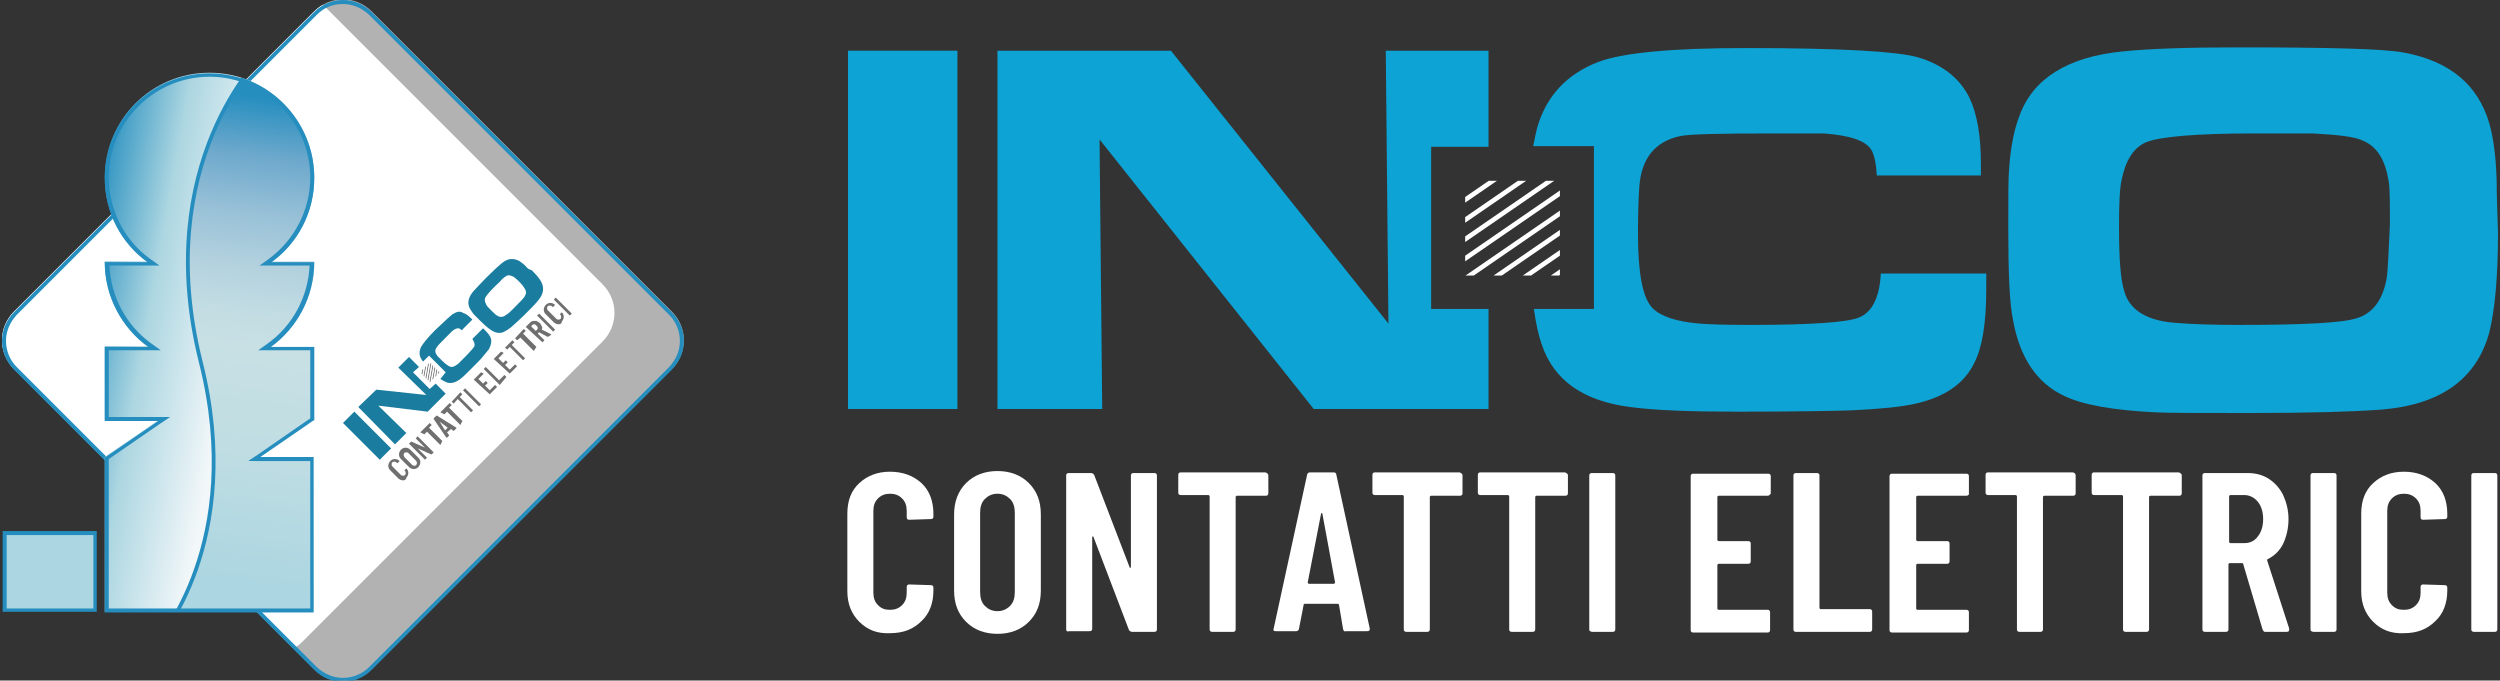 <?xml version="1.0" encoding="utf-8"?>
<!-- Generator: Adobe Illustrator 26.0.3, SVG Export Plug-In . SVG Version: 6.00 Build 0)  -->
<svg version="1.1" id="Livello_1" xmlns="http://www.w3.org/2000/svg" xmlns:xlink="http://www.w3.org/1999/xlink" x="0px" y="0px"
	 viewBox="0 0 374.7 102" style="enable-background:new 0 0 374.7 102;" xml:space="preserve">
<rect x="0" y="0" width="374.7" height="102" fill="#333333" stroke="none"/>
<style type="text/css">
	.st0{clip-path:url(#SVGID_00000178901630341092740690000008718544458454624906_);fill:#B2B2B2;}
	.st1{clip-path:url(#SVGID_00000178901630341092740690000008718544458454624906_);fill:#FFFFFF;}
	.st2{fill:#258EBF;}
	.st3{fill:#ACD6E1;}
	
		.st4{clip-path:url(#SVGID_00000125569712307135732390000009456913903551134849_);fill:url(#SVGID_00000181085702043527757120000005574790061907481791_);}
	
		.st5{clip-path:url(#SVGID_00000125569712307135732390000009456913903551134849_);fill:url(#SVGID_00000075141708402728022610000018324716400703687612_);stroke:#258EBF;stroke-width:0.57;stroke-miterlimit:10;}
	.st6{fill:#1A7C9F;}
	.st7{clip-path:url(#SVGID_00000092457618669405738270000009647133382565337265_);}
	.st8{fill:none;stroke:#575756;stroke-width:0.104;stroke-miterlimit:10;}
	.st9{fill:#706F6F;}
	.st10{fill:#0DA3D4;}
	.st11{clip-path:url(#SVGID_00000085962571753821202710000016579319535391075256_);}
	.st12{fill:#FFFFFF;}
</style>
<g>
	<g>
		<g>
			<g>
				<defs>
					<path id="SVGID_1_" d="M47.1,100.3l-45-45c-2.4-2.4-2.4-6.2,0-8.6l45-45c2.4-2.4,6.2-2.4,8.6,0l45,45c2.4,2.4,2.4,6.2,0,8.6
						l-45,45C53.3,102.6,49.5,102.6,47.1,100.3z"/>
				</defs>
				<clipPath id="SVGID_00000082360922657238247690000010789164509343841680_">
					<use xlink:href="#SVGID_1_"  style="overflow:visible;"/>
				</clipPath>
				<path style="clip-path:url(#SVGID_00000082360922657238247690000010789164509343841680_);fill:#B2B2B2;" d="M47.1,100.3l-45-45
					c-2.4-2.4-2.4-6.2,0-8.6l45-45c2.4-2.4,6.2-2.4,8.6,0l45,45c2.4,2.4,2.4,6.2,0,8.6l-45,45C53.3,102.6,49.5,102.6,47.1,100.3z"/>
				<path style="clip-path:url(#SVGID_00000082360922657238247690000010789164509343841680_);fill:#FFFFFF;" d="M36.7,96.2l-45-45
					c-2.4-2.4-2.4-6.2,0-8.6l45-45c2.4-2.4,6.2-2.4,8.6,0l45,45c2.4,2.4,2.4,6.2,0,8.6l-45,45C42.9,98.6,39,98.6,36.7,96.2z"/>
			</g>
			<g>
				<path class="st2" d="M51.4,0.6c1.5,0,2.8,0.6,3.9,1.6l45,45c1,1,1.6,2.4,1.6,3.9c0,1.5-0.6,2.8-1.6,3.9l-45,45
					c-1,1-2.4,1.6-3.9,1.6c-1.5,0-2.8-0.6-3.9-1.6l-45-45c-1-1-1.6-2.4-1.6-3.9c0-1.5,0.6-2.8,1.6-3.9l45-45
					C48.6,1.1,49.9,0.6,51.4,0.6 M51.4,0c-1.6,0-3.1,0.6-4.3,1.8l-45,45c-2.4,2.4-2.4,6.2,0,8.6l45,45c1.2,1.2,2.7,1.8,4.3,1.8
					c1.6,0,3.1-0.6,4.3-1.8l45-45c2.4-2.4,2.4-6.2,0-8.6l-45-45C54.5,0.6,53,0,51.4,0L51.4,0z"/>
			</g>
		</g>
		<g>
			<g>
				<rect x="0.7" y="79.9" class="st3" width="13.6" height="11.6"/>
				<path class="st2" d="M14,80.2v11H1v-11H14 M14.5,79.6H0.4v12.1h14.1V79.6L14.5,79.6z"/>
			</g>
			<g>
				<defs>
					<path id="SVGID_00000090286781308048279850000005343108506635362215_" d="M47.1,39.2h-6.4c3.9-2.8,6.4-7.4,6.4-12.6
						c0-8.6-7-15.7-15.7-15.7s-15.7,7-15.7,15.7c0,5.2,2.5,9.8,6.4,12.6h-6.4c0,5.2,2.6,9.9,6.5,12.7h-6.5v11.1h8l-8,5.5v23.2h31.3
						V68.5H39l8-5.5h0.1V52h-6.5C44.5,49.1,47.1,44.5,47.1,39.2z"/>
				</defs>
				<clipPath id="SVGID_00000039813678140143370110000017758350835077910665_">
					<use xlink:href="#SVGID_00000090286781308048279850000005343108506635362215_"  style="overflow:visible;"/>
				</clipPath>
				
					<linearGradient id="SVGID_00000110439107591666504580000011482444582203412357_" gradientUnits="userSpaceOnUse" x1="7.433" y1="48.334" x2="38.252" y2="53.869">
					<stop  offset="8.959809e-02" style="stop-color:#258EBF"/>
					<stop  offset="0.46" style="stop-color:#ACD6E1"/>
					<stop  offset="0.874" style="stop-color:#F2F7F9"/>
				</linearGradient>
				
					<path style="clip-path:url(#SVGID_00000039813678140143370110000017758350835077910665_);fill:url(#SVGID_00000110439107591666504580000011482444582203412357_);" d="
					M47.1,39.2h-6.4c3.9-2.8,6.4-7.4,6.4-12.6c0-8.6-7-15.7-15.7-15.7s-15.7,7-15.7,15.7c0,5.2,2.5,9.8,6.4,12.6h-6.4
					c0,5.2,2.6,9.9,6.5,12.7h-6.5v11.1h8l-8,5.5v23.2h31.3V68.5H39l8-5.5h0.1V52h-6.5C44.5,49.1,47.1,44.5,47.1,39.2z"/>
				
					<linearGradient id="SVGID_00000011005662156495425650000011209676915676859267_" gradientUnits="userSpaceOnUse" x1="35.83" y1="95.991" x2="47.157" y2="8.881">
					<stop  offset="9.916677e-02" style="stop-color:#ACD6E1"/>
					<stop  offset="0.32" style="stop-color:#BFDDE3"/>
					<stop  offset="0.5" style="stop-color:#C8E0E4"/>
					<stop  offset="0.56" style="stop-color:#C2DCE3"/>
					<stop  offset="0.639" style="stop-color:#B2D1DE"/>
					<stop  offset="0.729" style="stop-color:#97C0D7"/>
					<stop  offset="0.826" style="stop-color:#6CA8CC"/>
					<stop  offset="0.924" style="stop-color:#258EBF"/>
				</linearGradient>
				
					<path style="clip-path:url(#SVGID_00000039813678140143370110000017758350835077910665_);fill:url(#SVGID_00000011005662156495425650000011209676915676859267_);stroke:#258EBF;stroke-width:0.57;stroke-miterlimit:10;" d="
					M39.2,8.4c0,0-16.6,16-9.1,45.9c6.8,27.1-6.6,41.9-6.6,41.9h27.7V8.4H39.2z"/>
			</g>
			<g>
				<path class="st2" d="M31.4,11.5c8.3,0,15.1,6.8,15.1,15.1c0,4.8-2.3,9.3-6.2,12.2l-1.4,1h1.7h5.8c-0.2,4.6-2.5,9-6.3,11.7
					l-1.4,1h1.8h6v10.2l-7.8,5.4l-1.5,1H39h7.5v22.1H16.3V68.8l7.7-5.3l1.5-1h-1.8h-7.4v-10h6h1.8l-1.4-1c-3.8-2.7-6.1-7.1-6.3-11.7
					h5.8h1.7l-1.4-1c-3.9-2.8-6.2-7.4-6.2-12.2C16.3,18.3,23.1,11.5,31.4,11.5 M31.4,11c-8.6,0-15.7,7-15.7,15.7
					c0,5.2,2.5,9.8,6.4,12.6h-6.4c0,5.2,2.6,9.9,6.5,12.7h-6.5v11.1h8l-8,5.5v23.2h31.3V68.5H39l8-5.5h0.1V52h-6.5
					c3.9-2.8,6.5-7.5,6.5-12.7h-6.4c3.9-2.8,6.4-7.4,6.4-12.6C47.1,18,40.1,11,31.4,11L31.4,11z"/>
			</g>
		</g>
		<g>
			<g>
				<g>
					<polygon class="st6" points="64.4,58.3 61.9,55.8 62.8,55 61.3,53.5 59.7,55.1 63.9,59.2 56.4,58.4 53.7,61 59.2,66.6 
						60.9,64.9 56.7,60.8 64.1,61.7 66.8,59 65.3,57.5 					"/>
					
						<rect x="53.8" y="61.4" transform="matrix(0.707 -0.707 0.707 0.707 -30.04 58.019)" class="st6" width="2.4" height="7.8"/>
					<path class="st6" d="M71.1,51.9c-0.1,0.2-0.6,0.8-1.6,1.8c-0.4,0.4-0.7,0.7-0.8,0.8c-0.4,0.3-0.7,0.5-1,0.5
						c-0.3,0-0.8-0.3-1.4-0.9c-0.3-0.3-0.6-0.6-0.7-0.7c-0.4-0.5-0.5-0.9-0.1-1.4c0.1-0.2,0.6-0.7,1.4-1.5c0.5-0.5,0.8-0.8,0.8-0.8
						c0.4-0.4,0.8-0.5,1-0.5c0.1,0,0.3,0.1,0.5,0.3l1.6-1.6l-0.2-0.2c-0.4-0.4-0.8-0.7-1.2-0.8C69,46.6,68.5,46.7,68,47
						c-0.4,0.2-1.3,1.1-2.8,2.5c-1.1,1.1-1.8,2-2.1,2.5c-0.3,0.7-0.3,1.3,0.1,1.9c0.1,0.1,0.1,0.2,0.2,0.3l0.9-0.9l2.5,2.5L66,56.8
						c0.3,0.2,0.5,0.3,0.7,0.4c0.7,0.4,1.5,0.2,2.3-0.4c0.4-0.3,1-0.9,1.7-1.6c0.9-0.9,1.5-1.5,1.7-1.8c0.4-0.5,0.7-0.8,0.9-1.1
						c0.3-0.6,0.4-1.1,0.3-1.5c-0.1-0.4-0.4-0.8-0.9-1.3l-0.3-0.3l-1.6,1.6C71.1,51.3,71.2,51.6,71.1,51.9z"/>
					<path class="st6" d="M78.8,39.9c-0.4-0.4-0.7-0.6-1-0.8c-0.8-0.4-1.6-0.4-2.4,0.2c-0.4,0.3-1.3,1.1-2.7,2.5
						c-0.8,0.8-1.3,1.4-1.7,1.8c-0.8,0.9-1,1.8-0.6,2.6c0.2,0.3,0.4,0.7,0.7,1c0.1,0.1,0.4,0.4,0.9,0.9c0.7,0.7,1.2,1.1,1.5,1.3
						c0.7,0.5,1.3,0.6,1.9,0.4c0.4-0.2,1-0.5,1.7-1.2c0.2-0.2,0.7-0.6,1.5-1.4c0.9-0.9,1.6-1.6,2-2.1c0.9-1,1-2,0.5-2.9
						c-0.2-0.4-0.7-1-1.4-1.7C79.3,40.4,79,40.2,78.8,39.9z M78.6,43.2c0.3,0.4,0.3,0.8,0.1,1.1c-0.1,0.3-0.7,0.9-1.7,1.9
						c-0.4,0.4-0.7,0.7-1,0.9c-0.5,0.4-0.9,0.5-1.3,0.3c-0.3-0.1-0.6-0.4-1.1-0.9c-0.4-0.4-0.6-0.6-0.7-0.8c-0.2-0.4-0.3-0.7-0.2-1
						c0.1-0.3,0.6-0.9,1.5-1.8c0.5-0.5,0.9-0.8,0.9-0.9c0.4-0.4,0.7-0.6,0.9-0.7c0.3-0.1,0.6,0,1,0.2c0.1,0.1,0.4,0.3,0.7,0.6
						C78.3,42.7,78.5,43,78.6,43.2z"/>
				</g>
				<g>
					<defs>
						
							<rect id="SVGID_00000133508729379368679990000017815882660081711750_" x="63.4" y="54.8" transform="matrix(0.707 -0.707 0.707 0.707 -20.625 61.88)" width="2.1" height="2.1"/>
					</defs>
					<clipPath id="SVGID_00000047781624659808020000000005512438234698739882_">
						<use xlink:href="#SVGID_00000133508729379368679990000017815882660081711750_"  style="overflow:visible;"/>
					</clipPath>
					<g style="clip-path:url(#SVGID_00000047781624659808020000000005512438234698739882_);">
						<g>
							<line class="st8" x1="65.3" y1="58.4" x2="65.8" y2="55.6"/>
						</g>
						<g>
							<line class="st8" x1="65" y1="58.1" x2="65.5" y2="55.3"/>
						</g>
						<g>
							<line class="st8" x1="64.7" y1="57.8" x2="65.2" y2="55"/>
						</g>
						<g>
							<line class="st8" x1="64.4" y1="57.5" x2="64.9" y2="54.7"/>
						</g>
						<g>
							<line class="st8" x1="64.1" y1="57.2" x2="64.6" y2="54.4"/>
						</g>
						<g>
							<line class="st8" x1="63.8" y1="56.9" x2="64.3" y2="54.1"/>
						</g>
						<g>
							<line class="st8" x1="63.5" y1="56.6" x2="64" y2="53.8"/>
						</g>
						<g>
							<line class="st8" x1="63.2" y1="56.3" x2="63.7" y2="53.5"/>
						</g>
					</g>
				</g>
			</g>
			<g>
				<path class="st9" d="M60.4,72c-0.2,0-0.5-0.1-0.7-0.3l-1.2-1.2c-0.2-0.2-0.3-0.4-0.3-0.7c0-0.2,0.1-0.5,0.3-0.7
					c0.2-0.2,0.4-0.3,0.7-0.3c0.2,0,0.5,0.1,0.7,0.3l0,0c0,0,0,0,0,0c0,0,0,0,0,0l-0.3,0.3c0,0-0.1,0-0.1,0l-0.1-0.1
					c-0.1-0.1-0.2-0.1-0.3-0.1c-0.1,0-0.2,0-0.3,0.1c-0.1,0.1-0.1,0.2-0.1,0.3c0,0.1,0,0.2,0.1,0.3l1.3,1.3c0.1,0.1,0.2,0.1,0.3,0.1
					c0.1,0,0.2,0,0.3-0.1c0.1-0.1,0.1-0.2,0.1-0.3c0-0.1,0-0.2-0.1-0.3l-0.1-0.1c0,0,0,0,0,0c0,0,0,0,0,0l0.3-0.3c0,0,0,0,0,0
					c0,0,0,0,0,0l0,0c0.2,0.2,0.3,0.4,0.3,0.7c0,0.2-0.1,0.5-0.3,0.7C60.9,71.9,60.6,72,60.4,72z"/>
				<path class="st9" d="M62,70.3c-0.2,0-0.5-0.1-0.7-0.3l-1.2-1.2c-0.2-0.2-0.3-0.4-0.3-0.7c0-0.2,0.1-0.5,0.3-0.7
					c0.2-0.2,0.4-0.3,0.7-0.3c0.2,0,0.5,0.1,0.7,0.3l1.2,1.2c0.2,0.2,0.3,0.4,0.3,0.7c0,0.2-0.1,0.5-0.3,0.7
					C62.5,70.2,62.3,70.3,62,70.3z M62.5,69.4c0-0.1-0.1-0.2-0.1-0.3l-1.2-1.2c-0.1-0.1-0.2-0.1-0.3-0.1c-0.1,0-0.2,0-0.3,0.1
					c-0.1,0.1-0.1,0.2-0.1,0.3c0,0.1,0.1,0.2,0.1,0.3l1.2,1.2c0.1,0.1,0.2,0.1,0.3,0.1c0.1,0,0.2,0,0.3-0.1
					C62.4,69.6,62.5,69.5,62.5,69.4z"/>
				<path class="st9" d="M63.7,68.9C63.7,68.9,63.7,68.9,63.7,68.9l-2.4-2.4c0,0,0,0,0,0s0,0,0,0l0.3-0.3c0,0,0.1,0,0.1,0l2,0.9
					c0,0,0,0,0,0c0,0,0,0,0,0l-1.4-1.4c0,0,0,0,0,0c0,0,0,0,0,0l0.3-0.3c0,0,0,0,0,0s0,0,0,0l2.4,2.4c0,0,0,0,0,0c0,0,0,0,0,0
					l-0.3,0.3c0,0-0.1,0-0.1,0l-2-0.9c0,0,0,0,0,0c0,0,0,0,0,0l1.4,1.4c0,0,0,0,0,0c0,0,0,0,0,0L63.7,68.9
					C63.8,68.9,63.7,68.9,63.7,68.9z"/>
				<path class="st9" d="M64.4,63.4C64.4,63.4,64.4,63.4,64.4,63.4l0.3,0.3c0,0,0,0,0,0s0,0,0,0l-0.4,0.4c0,0,0,0,0,0l2,2
					c0,0,0,0,0,0c0,0,0,0,0,0L66,66.7c0,0,0,0,0,0c0,0,0,0,0,0l-2-2c0,0,0,0,0,0l-0.4,0.4c0,0,0,0,0,0c0,0,0,0,0,0L63,64.8
					c0,0,0,0,0,0c0,0,0,0,0,0L64.4,63.4C64.4,63.4,64.4,63.4,64.4,63.4z"/>
				<path class="st9" d="M68,64.6l-0.4-0.3c0,0,0,0,0,0L67,64.8c0,0,0,0,0,0l0.3,0.4c0,0,0,0.1,0,0.1l-0.3,0.3c0,0-0.1,0-0.1,0
					L65,62.8c0,0,0-0.1,0-0.1l0.4-0.4c0,0,0.1,0,0.1,0l2.9,1.8l0,0c0,0,0,0,0,0.1L68,64.6C68,64.6,68,64.6,68,64.6z M66.7,64.5
					l0.4-0.4c0,0,0,0,0,0l-1.2-0.9c0,0,0,0,0,0s0,0,0,0L66.7,64.5C66.7,64.5,66.7,64.5,66.7,64.5z"/>
				<path class="st9" d="M67.4,60.4C67.4,60.4,67.4,60.4,67.4,60.4l0.3,0.3c0,0,0,0,0,0c0,0,0,0,0,0l-0.4,0.4c0,0,0,0,0,0l2,2
					c0,0,0,0,0,0c0,0,0,0,0,0L69,63.7c0,0,0,0,0,0c0,0,0,0,0,0l-2-2c0,0,0,0,0,0l-0.4,0.4c0,0,0,0,0,0c0,0,0,0,0,0L66,61.8
					c0,0,0,0,0,0c0,0,0,0,0,0L67.4,60.4C67.4,60.4,67.4,60.4,67.4,60.4z"/>
				<path class="st9" d="M69,58.8C69,58.8,69,58.8,69,58.8l0.3,0.3c0,0,0,0,0,0c0,0,0,0,0,0l-0.4,0.4c0,0,0,0,0,0l2,2c0,0,0,0,0,0
					c0,0,0,0,0,0l-0.3,0.3c0,0,0,0,0,0c0,0,0,0,0,0l-2-2c0,0,0,0,0,0L68,60.5c0,0,0,0,0,0c0,0,0,0,0,0l-0.3-0.3c0,0,0,0,0,0
					c0,0,0,0,0,0L69,58.8C69,58.8,69,58.8,69,58.8z"/>
				<path class="st9" d="M71.8,60.9C71.8,60.9,71.8,60.8,71.8,60.9l-2.4-2.4c0,0,0,0,0,0c0,0,0,0,0,0l0.3-0.3c0,0,0,0,0,0
					c0,0,0,0,0,0l2.4,2.4c0,0,0,0,0,0c0,0,0,0,0,0L71.8,60.9C71.8,60.8,71.8,60.9,71.8,60.9z"/>
				<path class="st9" d="M72.5,56C72.5,56,72.5,56,72.5,56l-0.8,0.8c0,0,0,0,0,0l0.7,0.7c0,0,0,0,0,0l0.4-0.4c0,0,0,0,0,0
					c0,0,0,0,0,0l0.3,0.3c0,0,0,0,0,0c0,0,0,0,0,0l-0.4,0.4c0,0,0,0,0,0l0.7,0.7c0,0,0,0,0,0l0.8-0.8c0,0,0,0,0,0c0,0,0,0,0,0
					l0.3,0.3c0,0,0,0,0,0c0,0,0,0,0,0l-1.1,1.1c0,0,0,0,0,0c0,0,0,0,0,0L71,56.9c0,0,0,0,0,0c0,0,0,0,0,0l1.1-1.1c0,0,0,0,0,0
					c0,0,0,0,0,0L72.5,56C72.5,56,72.5,56,72.5,56z"/>
				<path class="st9" d="M74.9,57.7C74.9,57.7,74.9,57.7,74.9,57.7l-2.4-2.4c0,0,0,0,0,0c0,0,0,0,0,0l0.3-0.3c0,0,0,0,0,0
					c0,0,0,0,0,0l2,2c0,0,0,0,0,0l0.8-0.8c0,0,0,0,0,0c0,0,0,0,0,0l0.3,0.3c0,0,0,0,0,0c0,0,0,0,0,0L74.9,57.7
					C75,57.7,74.9,57.7,74.9,57.7z"/>
				<path class="st9" d="M75.5,52.9C75.5,52.9,75.5,53,75.5,52.9l-0.8,0.8c0,0,0,0,0,0l0.7,0.7c0,0,0,0,0,0l0.4-0.4c0,0,0,0,0,0
					c0,0,0,0,0,0l0.3,0.3c0,0,0,0,0,0c0,0,0,0,0,0l-0.4,0.4c0,0,0,0,0,0l0.7,0.7c0,0,0,0,0,0l0.8-0.8c0,0,0,0,0,0c0,0,0,0,0,0
					l0.3,0.3c0,0,0,0,0,0c0,0,0,0,0,0l-1.1,1.1c0,0,0,0,0,0c0,0,0,0,0,0L74,53.8c0,0,0,0,0,0s0,0,0,0l1.1-1.1c0,0,0,0,0,0s0,0,0,0
					L75.5,52.9C75.5,52.9,75.5,52.9,75.5,52.9z"/>
				<path class="st9" d="M76.8,51C76.9,51,76.9,51,76.8,51l0.3,0.3c0,0,0,0,0,0s0,0,0,0l-0.4,0.4c0,0,0,0,0,0l2,2c0,0,0,0,0,0
					c0,0,0,0,0,0l-0.3,0.3c0,0,0,0,0,0c0,0,0,0,0,0l-2-2c0,0,0,0,0,0l-0.4,0.4c0,0,0,0,0,0c0,0,0,0,0,0l-0.3-0.3c0,0,0,0,0,0
					c0,0,0,0,0,0L76.8,51C76.8,51,76.8,51,76.8,51z"/>
				<path class="st9" d="M78.5,49.3C78.5,49.3,78.5,49.3,78.5,49.3l0.3,0.3c0,0,0,0,0,0s0,0,0,0l-0.4,0.4c0,0,0,0,0,0l2,2
					c0,0,0,0,0,0c0,0,0,0,0,0L80,52.6c0,0,0,0,0,0c0,0,0,0,0,0l-2-2c0,0,0,0,0,0L77.5,51c0,0,0,0,0,0c0,0,0,0,0,0l-0.3-0.3
					c0,0,0,0,0,0c0,0,0,0,0,0L78.5,49.3C78.4,49.3,78.5,49.3,78.5,49.3z"/>
				<path class="st9" d="M82.1,50.5l-1.3-0.7c0,0,0,0,0,0l-0.2,0.2c0,0,0,0,0,0l1,1c0,0,0,0,0,0c0,0,0,0,0,0l-0.3,0.3c0,0,0,0,0,0
					c0,0,0,0,0,0L78.8,49c0,0,0,0,0,0c0,0,0,0,0,0l0.7-0.7c0.1-0.1,0.3-0.2,0.4-0.2c0.2,0,0.3,0,0.5,0c0.2,0.1,0.3,0.2,0.5,0.3
					c0.1,0.1,0.2,0.3,0.3,0.5c0.1,0.2,0.1,0.3,0,0.5c0,0,0,0,0,0l1.4,0.7c0,0,0,0,0,0c0,0,0,0,0,0.1L82.1,50.5
					C82.2,50.5,82.2,50.5,82.1,50.5z M79.6,48.9l0.7,0.7c0,0,0,0,0,0l0.2-0.2c0.1-0.1,0.1-0.2,0.1-0.3c0-0.1-0.1-0.2-0.2-0.3
					c-0.1-0.1-0.2-0.2-0.3-0.2c-0.1,0-0.2,0-0.3,0.1L79.6,48.9C79.6,48.9,79.6,48.9,79.6,48.9z"/>
				<path class="st9" d="M82.9,49.7C82.9,49.7,82.9,49.7,82.9,49.7l-2.4-2.4c0,0,0,0,0,0s0,0,0,0l0.3-0.3c0,0,0,0,0,0c0,0,0,0,0,0
					l2.4,2.4c0,0,0,0,0,0c0,0,0,0,0,0L82.9,49.7C82.9,49.7,82.9,49.7,82.9,49.7z"/>
				<path class="st9" d="M83.7,48.6c-0.2,0-0.5-0.1-0.7-0.3l-1.2-1.2c-0.2-0.2-0.3-0.4-0.3-0.7c0-0.2,0.1-0.5,0.3-0.7
					c0.2-0.2,0.4-0.3,0.7-0.3c0.2,0,0.5,0.1,0.7,0.3l0,0c0,0,0,0,0,0c0,0,0,0,0,0l-0.3,0.3c0,0-0.1,0-0.1,0l-0.1-0.1
					c-0.1-0.1-0.2-0.1-0.3-0.1c-0.1,0-0.2,0-0.3,0.1c-0.1,0.1-0.1,0.2-0.1,0.3c0,0.1,0,0.2,0.1,0.3l1.3,1.3c0.1,0.1,0.2,0.1,0.3,0.1
					c0.1,0,0.2,0,0.3-0.1c0.1-0.1,0.1-0.2,0.1-0.3c0-0.1,0-0.2-0.1-0.3l-0.1-0.1c0,0,0,0,0,0c0,0,0,0,0,0l0.3-0.3c0,0,0,0,0,0
					c0,0,0,0,0,0l0,0c0.2,0.2,0.3,0.4,0.3,0.7c0,0.2-0.1,0.5-0.3,0.7C84.2,48.5,84,48.6,83.7,48.6z"/>
				<path class="st9" d="M85.4,47.3C85.4,47.3,85.3,47.3,85.4,47.3L83,44.9c0,0,0,0,0,0c0,0,0,0,0,0l0.3-0.3c0,0,0,0,0,0
					c0,0,0,0,0,0l2.4,2.4c0,0,0,0,0,0c0,0,0,0,0,0L85.4,47.3C85.4,47.3,85.4,47.3,85.4,47.3z"/>
			</g>
		</g>
	</g>
	<g>
		<g>
			<g>
				<polygon class="st10" points="214.5,46.3 214.5,22 223.1,22 223.1,7.6 207.7,7.6 208.1,48.5 175.5,7.6 149.5,7.6 149.5,61.3 
					165.2,61.3 164.8,20.9 196.9,61.3 223.1,61.3 223.1,46.3 				"/>
				<rect x="127.1" y="7.6" class="st10" width="16.4" height="53.7"/>
				<path class="st10" d="M278.6,47.6c-1.7,0.7-7.1,1.1-16.3,1.1c-3.9,0-6.5-0.1-7.6-0.2c-3.5-0.3-5.8-1.1-7-2.3
					c-1.5-1.5-2.2-5.2-2.2-11.2c0-3.2,0.1-5.5,0.2-7c0.3-4.3,2.4-6.8,6.1-7.6c1.4-0.3,6-0.4,13.8-0.4c4.9,0,7.5,0,7.8,0
					c3.9,0.3,6.3,1.1,7.1,2.5c0.4,0.7,0.7,2,0.8,3.8h15.6v-1.8c0-4.2-0.6-7.5-1.7-9.8c-1.4-2.9-4-5-7.7-6.1
					c-3.1-0.9-11.7-1.4-25.8-1.4c-11.1,0-18.5,0.7-22.2,2.1c-4.6,1.8-7.7,5-9.1,9.8c-0.2,0.8-0.4,1.7-0.6,2.8h9.1v24.4h-9
					c0.3,2.2,0.7,4,1.2,5.4c1.8,5.3,6.2,8.4,13.2,9.3c3.7,0.5,9,0.7,16,0.7c8.5,0,14.3-0.1,17.2-0.2c4.2-0.2,7.4-0.5,9.6-1
					c4.4-1,7.3-3,8.8-6.1c1.2-2.3,1.8-6,1.8-11v-2.4h-15.8C281.7,44.6,280.6,46.8,278.6,47.6z"/>
				<path class="st10" d="M374.2,27.1c-0.1-3.6-0.5-6.5-1.1-8.6c-1.7-5.8-5.9-9.3-12.7-10.6c-3-0.6-11.4-0.8-25.1-0.8
					c-7.5,0-13.2,0.2-17.1,0.6c-8.3,0.8-13.5,4.1-15.5,9.6c-0.9,2.3-1.4,5.1-1.6,8.4c-0.1,1.2-0.1,4.1-0.1,8.6
					c0,6.7,0.2,11.2,0.7,13.6c1,5.7,3.6,9.5,7.6,11.4c2.9,1.4,7.5,2.2,13.8,2.5c1.7,0.1,6.4,0.1,14.2,0.1c9,0,15.5-0.2,19.5-0.5
					c9-0.7,14.4-4.6,16.3-11.6c0.8-3.2,1.3-8.1,1.3-14.9C374.3,31.8,374.2,29.2,374.2,27.1z M357.7,41.8c-0.6,3.2-2.1,5.2-4.5,5.9
					c-2.1,0.7-8.1,1-17.8,1c-3.6,0-6.7-0.1-9.2-0.3c-4.4-0.3-7-1.9-7.8-4.7c-0.6-1.9-0.8-5.1-0.8-9.7c0-3.5,0.1-5.8,0.4-7.1
					c0.6-2.9,1.8-4.8,3.7-5.6c2-0.8,7.4-1.3,16-1.3c5.3,0,8.3,0,8.9,0c3.9,0.2,6.4,0.5,7.6,1.1c2.1,0.9,3.3,2.9,3.8,6
					c0.2,1.1,0.2,3.3,0.2,6.5C358,37.9,357.9,40.6,357.7,41.8z"/>
			</g>
			<g>
				<defs>
					<rect id="SVGID_00000072271785657090864780000004797388249164084924_" x="219.6" y="27.1" width="14.2" height="14.2"/>
				</defs>
				<clipPath id="SVGID_00000007415611846796087630000004771004106046627494_">
					<use xlink:href="#SVGID_00000072271785657090864780000004797388249164084924_"  style="overflow:visible;"/>
				</clipPath>
				<g style="clip-path:url(#SVGID_00000007415611846796087630000004771004106046627494_);">
					<g>
						<g>
							
								<rect x="216.8" y="45.2" transform="matrix(0.824 -0.567 0.567 0.824 14.15 136.621)" class="st12" width="19.7" height="0.7"/>
						</g>
					</g>
					<g>
						<g>
							
								<rect x="216.8" y="42.3" transform="matrix(0.824 -0.567 0.567 0.824 15.819 136.102)" class="st12" width="19.7" height="0.7"/>
						</g>
					</g>
					<g>
						<g>
							
								<rect x="216.8" y="39.3" transform="matrix(0.824 -0.567 0.567 0.824 17.488 135.583)" class="st12" width="19.7" height="0.7"/>
						</g>
					</g>
					<g>
						<g>
							
								<rect x="216.8" y="36.4" transform="matrix(0.824 -0.567 0.567 0.824 19.157 135.064)" class="st12" width="19.7" height="0.7"/>
						</g>
					</g>
					<g>
						<g>
							
								<rect x="216.8" y="33.4" transform="matrix(0.824 -0.567 0.567 0.824 20.827 134.544)" class="st12" width="19.7" height="0.7"/>
						</g>
					</g>
					<g>
						<g>
							
								<rect x="216.8" y="30.5" transform="matrix(0.824 -0.567 0.567 0.824 22.496 134.025)" class="st12" width="19.7" height="0.7"/>
						</g>
					</g>
					<g>
						<g>
							
								<rect x="216.8" y="27.6" transform="matrix(0.824 -0.567 0.567 0.824 24.165 133.506)" class="st12" width="19.7" height="0.7"/>
						</g>
					</g>
					<g>
						<g>
							
								<rect x="216.8" y="24.6" transform="matrix(0.824 -0.567 0.567 0.824 25.834 132.987)" class="st12" width="19.7" height="0.7"/>
						</g>
					</g>
				</g>
			</g>
		</g>
		<g>
			<path class="st12" d="M128.8,93.2c-1.2-1.2-1.8-2.7-1.8-4.6V77c0-2,0.6-3.5,1.8-4.6c1.2-1.1,2.7-1.7,4.6-1.7
				c1.9,0,3.5,0.6,4.7,1.7c1.2,1.1,1.8,2.7,1.8,4.6v0.4c0,0.1,0,0.2-0.1,0.3c-0.1,0.1-0.2,0.1-0.3,0.1l-3.2,0.1
				c-0.3,0-0.4-0.1-0.4-0.4v-0.9c0-0.8-0.2-1.4-0.7-1.9c-0.5-0.5-1.1-0.7-1.8-0.7c-0.7,0-1.3,0.2-1.8,0.7c-0.5,0.5-0.7,1.1-0.7,1.9
				v12.2c0,0.8,0.2,1.4,0.7,1.9c0.5,0.5,1,0.7,1.8,0.7c0.7,0,1.3-0.2,1.8-0.7c0.5-0.5,0.7-1.1,0.7-1.9V88c0-0.1,0-0.2,0.1-0.3
				c0.1-0.1,0.2-0.1,0.3-0.1l3.2,0.1c0.1,0,0.2,0,0.3,0.1c0.1,0.1,0.1,0.2,0.1,0.3v0.4c0,1.9-0.6,3.5-1.8,4.6
				c-1.2,1.2-2.7,1.8-4.7,1.8C131.5,95,130,94.4,128.8,93.2z"/>
			<path class="st12" d="M144.8,93.2c-1.2-1.2-1.8-2.7-1.8-4.7V77.1c0-1.9,0.6-3.5,1.8-4.7s2.8-1.8,4.7-1.8c1.9,0,3.5,0.6,4.7,1.8
				c1.2,1.2,1.8,2.7,1.8,4.7v11.4c0,2-0.6,3.5-1.8,4.7c-1.2,1.2-2.8,1.8-4.7,1.8C147.6,95,146,94.4,144.8,93.2z M151.4,90.8
				c0.5-0.5,0.7-1.2,0.7-2.1V76.9c0-0.9-0.2-1.6-0.7-2.1c-0.5-0.5-1.1-0.8-1.9-0.8c-0.8,0-1.4,0.3-1.9,0.8c-0.5,0.5-0.7,1.2-0.7,2.1
				v11.8c0,0.9,0.2,1.6,0.7,2.1c0.5,0.5,1.1,0.8,1.9,0.8C150.3,91.6,150.9,91.3,151.4,90.8z"/>
			<path class="st12" d="M159.9,94.6c-0.1-0.1-0.1-0.2-0.1-0.3v-23c0-0.1,0-0.2,0.1-0.3s0.2-0.1,0.3-0.1h3.3c0.2,0,0.4,0.1,0.5,0.3
				l5.3,13.8c0,0.1,0.1,0.1,0.1,0.1c0,0,0.1,0,0.1-0.1V71.3c0-0.1,0-0.2,0.1-0.3c0.1-0.1,0.2-0.1,0.3-0.1h3.1c0.1,0,0.2,0,0.3,0.1
				s0.1,0.2,0.1,0.3v23c0,0.1,0,0.2-0.1,0.3c-0.1,0.1-0.2,0.1-0.3,0.1h-3.3c-0.2,0-0.4-0.1-0.5-0.3l-5.3-13.9c0-0.1-0.1-0.1-0.1-0.1
				c-0.1,0-0.1,0.1-0.1,0.1l0,13.7c0,0.1,0,0.2-0.1,0.3c-0.1,0.1-0.2,0.1-0.3,0.1h-3.1C160.1,94.7,160,94.6,159.9,94.6z"/>
			<path class="st12" d="M190,71c0.1,0.1,0.1,0.2,0.1,0.3v2.6c0,0.1,0,0.2-0.1,0.3s-0.2,0.1-0.3,0.1h-4.3c-0.1,0-0.2,0.1-0.2,0.2
				v19.8c0,0.1,0,0.2-0.1,0.3c-0.1,0.1-0.2,0.1-0.3,0.1h-3.1c-0.1,0-0.2,0-0.3-0.1c-0.1-0.1-0.1-0.2-0.1-0.3V74.4
				c0-0.1-0.1-0.2-0.2-0.2H177c-0.1,0-0.2,0-0.3-0.1s-0.1-0.2-0.1-0.3v-2.6c0-0.1,0-0.2,0.1-0.3s0.2-0.1,0.3-0.1h12.7
				C189.8,70.9,189.9,70.9,190,71z"/>
			<path class="st12" d="M201.3,94.3l-0.6-3.6c0-0.1-0.1-0.2-0.2-0.2h-4.9c-0.1,0-0.2,0-0.2,0.1l-0.7,3.6c0,0.2-0.2,0.4-0.4,0.4
				h-3.1c-0.3,0-0.4-0.1-0.3-0.4l5-23c0-0.2,0.2-0.4,0.4-0.4h3.6c0.2,0,0.4,0.1,0.4,0.4l5,23v0.1c0,0.2-0.1,0.3-0.4,0.3h-3.2
				C201.5,94.7,201.4,94.6,201.3,94.3z M196.2,87.5h3.7c0.1,0,0.2-0.1,0.2-0.2L198.2,77c0-0.1-0.1-0.1-0.1-0.1c0,0-0.1,0-0.1,0.1
				l-2,10.3C196,87.4,196.1,87.5,196.2,87.5z"/>
			<path class="st12" d="M219.1,71c0.1,0.1,0.1,0.2,0.1,0.3v2.6c0,0.1,0,0.2-0.1,0.3s-0.2,0.1-0.3,0.1h-4.3c-0.1,0-0.2,0.1-0.2,0.2
				v19.8c0,0.1,0,0.2-0.1,0.3c-0.1,0.1-0.2,0.1-0.3,0.1h-3.1c-0.1,0-0.2,0-0.3-0.1c-0.1-0.1-0.1-0.2-0.1-0.3V74.4
				c0-0.1-0.1-0.2-0.2-0.2h-4.1c-0.1,0-0.2,0-0.3-0.1c-0.1-0.1-0.1-0.2-0.1-0.3v-2.6c0-0.1,0-0.2,0.1-0.3c0.1-0.1,0.2-0.1,0.3-0.1
				h12.7C218.9,70.9,219,70.9,219.1,71z"/>
			<path class="st12" d="M234.9,71c0.1,0.1,0.1,0.2,0.1,0.3v2.6c0,0.1,0,0.2-0.1,0.3c-0.1,0.1-0.2,0.1-0.3,0.1h-4.3
				c-0.1,0-0.2,0.1-0.2,0.2v19.8c0,0.1,0,0.2-0.1,0.3c-0.1,0.1-0.2,0.1-0.3,0.1h-3.1c-0.1,0-0.2,0-0.3-0.1c-0.1-0.1-0.1-0.2-0.1-0.3
				V74.4c0-0.1-0.1-0.2-0.2-0.2h-4.1c-0.1,0-0.2,0-0.3-0.1c-0.1-0.1-0.1-0.2-0.1-0.3v-2.6c0-0.1,0-0.2,0.1-0.3
				c0.1-0.1,0.2-0.1,0.3-0.1h12.7C234.7,70.9,234.8,70.9,234.9,71z"/>
			<path class="st12" d="M238.3,94.6c-0.1-0.1-0.1-0.2-0.1-0.3v-23c0-0.1,0-0.2,0.1-0.3s0.2-0.1,0.3-0.1h3.1c0.1,0,0.2,0,0.3,0.1
				c0.1,0.1,0.1,0.2,0.1,0.3v23c0,0.1,0,0.2-0.1,0.3c-0.1,0.1-0.2,0.1-0.3,0.1h-3.1C238.5,94.7,238.4,94.6,238.3,94.6z"/>
			<path class="st12" d="M265.2,74.2c-0.1,0.1-0.2,0.1-0.3,0.1h-7.3c-0.1,0-0.2,0.1-0.2,0.2v6.4c0,0.1,0.1,0.2,0.2,0.2h4.4
				c0.1,0,0.2,0,0.3,0.1c0.1,0.1,0.1,0.2,0.1,0.3v2.6c0,0.1,0,0.2-0.1,0.3c-0.1,0.1-0.2,0.1-0.3,0.1h-4.4c-0.1,0-0.2,0.1-0.2,0.2
				v6.5c0,0.1,0.1,0.2,0.2,0.2h7.3c0.1,0,0.2,0,0.3,0.1c0.1,0.1,0.1,0.2,0.1,0.3v2.6c0,0.1,0,0.2-0.1,0.3c-0.1,0.1-0.2,0.1-0.3,0.1
				h-11.1c-0.1,0-0.2,0-0.3-0.1c-0.1-0.1-0.1-0.2-0.1-0.3v-23c0-0.1,0-0.2,0.1-0.3s0.2-0.1,0.3-0.1H265c0.1,0,0.2,0,0.3,0.1
				s0.1,0.2,0.1,0.3v2.6C265.4,74,265.3,74.1,265.2,74.2z"/>
			<path class="st12" d="M268.9,94.6c-0.1-0.1-0.1-0.2-0.1-0.3v-23c0-0.1,0-0.2,0.1-0.3s0.2-0.1,0.3-0.1h3.1c0.1,0,0.2,0,0.3,0.1
				c0.1,0.1,0.1,0.2,0.1,0.3v19.8c0,0.1,0.1,0.2,0.2,0.2h7.3c0.1,0,0.2,0,0.3,0.1c0.1,0.1,0.1,0.2,0.1,0.3v2.6c0,0.1,0,0.2-0.1,0.3
				c-0.1,0.1-0.2,0.1-0.3,0.1h-11.1C269,94.7,268.9,94.6,268.9,94.6z"/>
			<path class="st12" d="M295,74.2c-0.1,0.1-0.2,0.1-0.3,0.1h-7.3c-0.1,0-0.2,0.1-0.2,0.2v6.4c0,0.1,0.1,0.2,0.2,0.2h4.4
				c0.1,0,0.2,0,0.3,0.1c0.1,0.1,0.1,0.2,0.1,0.3v2.6c0,0.1,0,0.2-0.1,0.3c-0.1,0.1-0.2,0.1-0.3,0.1h-4.4c-0.1,0-0.2,0.1-0.2,0.2
				v6.5c0,0.1,0.1,0.2,0.2,0.2h7.3c0.1,0,0.2,0,0.3,0.1c0.1,0.1,0.1,0.2,0.1,0.3v2.6c0,0.1,0,0.2-0.1,0.3c-0.1,0.1-0.2,0.1-0.3,0.1
				h-11.1c-0.1,0-0.2,0-0.3-0.1c-0.1-0.1-0.1-0.2-0.1-0.3v-23c0-0.1,0-0.2,0.1-0.3s0.2-0.1,0.3-0.1h11.1c0.1,0,0.2,0,0.3,0.1
				s0.1,0.2,0.1,0.3v2.6C295.2,74,295.1,74.1,295,74.2z"/>
			<path class="st12" d="M311,71c0.1,0.1,0.1,0.2,0.1,0.3v2.6c0,0.1,0,0.2-0.1,0.3s-0.2,0.1-0.3,0.1h-4.3c-0.1,0-0.2,0.1-0.2,0.2
				v19.8c0,0.1,0,0.2-0.1,0.3c-0.1,0.1-0.2,0.1-0.3,0.1h-3.1c-0.1,0-0.2,0-0.3-0.1c-0.1-0.1-0.1-0.2-0.1-0.3V74.4
				c0-0.1-0.1-0.2-0.2-0.2h-4.1c-0.1,0-0.2,0-0.3-0.1c-0.1-0.1-0.1-0.2-0.1-0.3v-2.6c0-0.1,0-0.2,0.1-0.3c0.1-0.1,0.2-0.1,0.3-0.1
				h12.7C310.9,70.9,311,70.9,311,71z"/>
			<path class="st12" d="M326.9,71c0.1,0.1,0.1,0.2,0.1,0.3v2.6c0,0.1,0,0.2-0.1,0.3s-0.2,0.1-0.3,0.1h-4.3c-0.1,0-0.2,0.1-0.2,0.2
				v19.8c0,0.1,0,0.2-0.1,0.3c-0.1,0.1-0.2,0.1-0.3,0.1h-3.1c-0.1,0-0.2,0-0.3-0.1c-0.1-0.1-0.1-0.2-0.1-0.3V74.4
				c0-0.1-0.1-0.2-0.2-0.2h-4.1c-0.1,0-0.2,0-0.3-0.1c-0.1-0.1-0.1-0.2-0.1-0.3v-2.6c0-0.1,0-0.2,0.1-0.3c0.1-0.1,0.2-0.1,0.3-0.1
				h12.7C326.7,70.9,326.8,70.9,326.9,71z"/>
			<path class="st12" d="M339.1,94.3l-2.9-9.8c0-0.1-0.1-0.1-0.2-0.1h-1.8c-0.1,0-0.2,0.1-0.2,0.2v9.7c0,0.1,0,0.2-0.1,0.3
				c-0.1,0.1-0.2,0.1-0.3,0.1h-3.1c-0.1,0-0.2,0-0.3-0.1c-0.1-0.1-0.1-0.2-0.1-0.3v-23c0-0.1,0-0.2,0.1-0.3s0.2-0.1,0.3-0.1h6.4
				c1.2,0,2.3,0.3,3.2,0.9c0.9,0.6,1.6,1.4,2.1,2.4c0.5,1.1,0.8,2.3,0.8,3.6c0,1.4-0.3,2.6-0.8,3.7c-0.5,1-1.3,1.8-2.3,2.3
				c-0.1,0-0.1,0.1-0.1,0.2l3.3,10.2c0,0,0,0.1,0,0.2c0,0.2-0.1,0.3-0.4,0.3h-3.3C339.4,94.7,339.2,94.6,339.1,94.3z M334.1,74.4
				v6.8c0,0.1,0.1,0.2,0.2,0.2h2.1c0.8,0,1.5-0.3,2-1c0.5-0.6,0.8-1.5,0.8-2.6c0-1.1-0.3-2-0.8-2.6c-0.5-0.6-1.2-1-2-1h-2.1
				C334.2,74.2,334.1,74.3,334.1,74.4z"/>
			<path class="st12" d="M346.4,94.6c-0.1-0.1-0.1-0.2-0.1-0.3v-23c0-0.1,0-0.2,0.1-0.3s0.2-0.1,0.3-0.1h3.1c0.1,0,0.2,0,0.3,0.1
				c0.1,0.1,0.1,0.2,0.1,0.3v23c0,0.1,0,0.2-0.1,0.3c-0.1,0.1-0.2,0.1-0.3,0.1h-3.1C346.6,94.7,346.5,94.6,346.4,94.6z"/>
			<path class="st12" d="M355.7,93.2c-1.2-1.2-1.8-2.7-1.8-4.6V77c0-2,0.6-3.5,1.8-4.6c1.2-1.1,2.7-1.7,4.6-1.7
				c1.9,0,3.5,0.6,4.7,1.7c1.2,1.1,1.8,2.7,1.8,4.6v0.4c0,0.1,0,0.2-0.1,0.3c-0.1,0.1-0.2,0.1-0.3,0.1l-3.2,0.1
				c-0.3,0-0.4-0.1-0.4-0.4v-0.9c0-0.8-0.2-1.4-0.7-1.9c-0.5-0.5-1.1-0.7-1.8-0.7c-0.7,0-1.3,0.2-1.8,0.7c-0.5,0.5-0.7,1.1-0.7,1.9
				v12.2c0,0.8,0.2,1.4,0.7,1.9c0.5,0.5,1,0.7,1.8,0.7c0.7,0,1.3-0.2,1.8-0.7c0.5-0.5,0.7-1.1,0.7-1.9V88c0-0.1,0-0.2,0.1-0.3
				c0.1-0.1,0.2-0.1,0.3-0.1l3.2,0.1c0.1,0,0.2,0,0.3,0.1c0.1,0.1,0.1,0.2,0.1,0.3v0.4c0,1.9-0.6,3.5-1.8,4.6
				c-1.2,1.2-2.7,1.8-4.7,1.8C358.4,95,356.9,94.4,355.7,93.2z"/>
			<path class="st12" d="M370.5,94.6c-0.1-0.1-0.1-0.2-0.1-0.3v-23c0-0.1,0-0.2,0.1-0.3s0.2-0.1,0.3-0.1h3.1c0.1,0,0.2,0,0.3,0.1
				c0.1,0.1,0.1,0.2,0.1,0.3v23c0,0.1,0,0.2-0.1,0.3c-0.1,0.1-0.2,0.1-0.3,0.1h-3.1C370.6,94.7,370.5,94.6,370.5,94.6z"/>
		</g>
	</g>
</g>
</svg>
